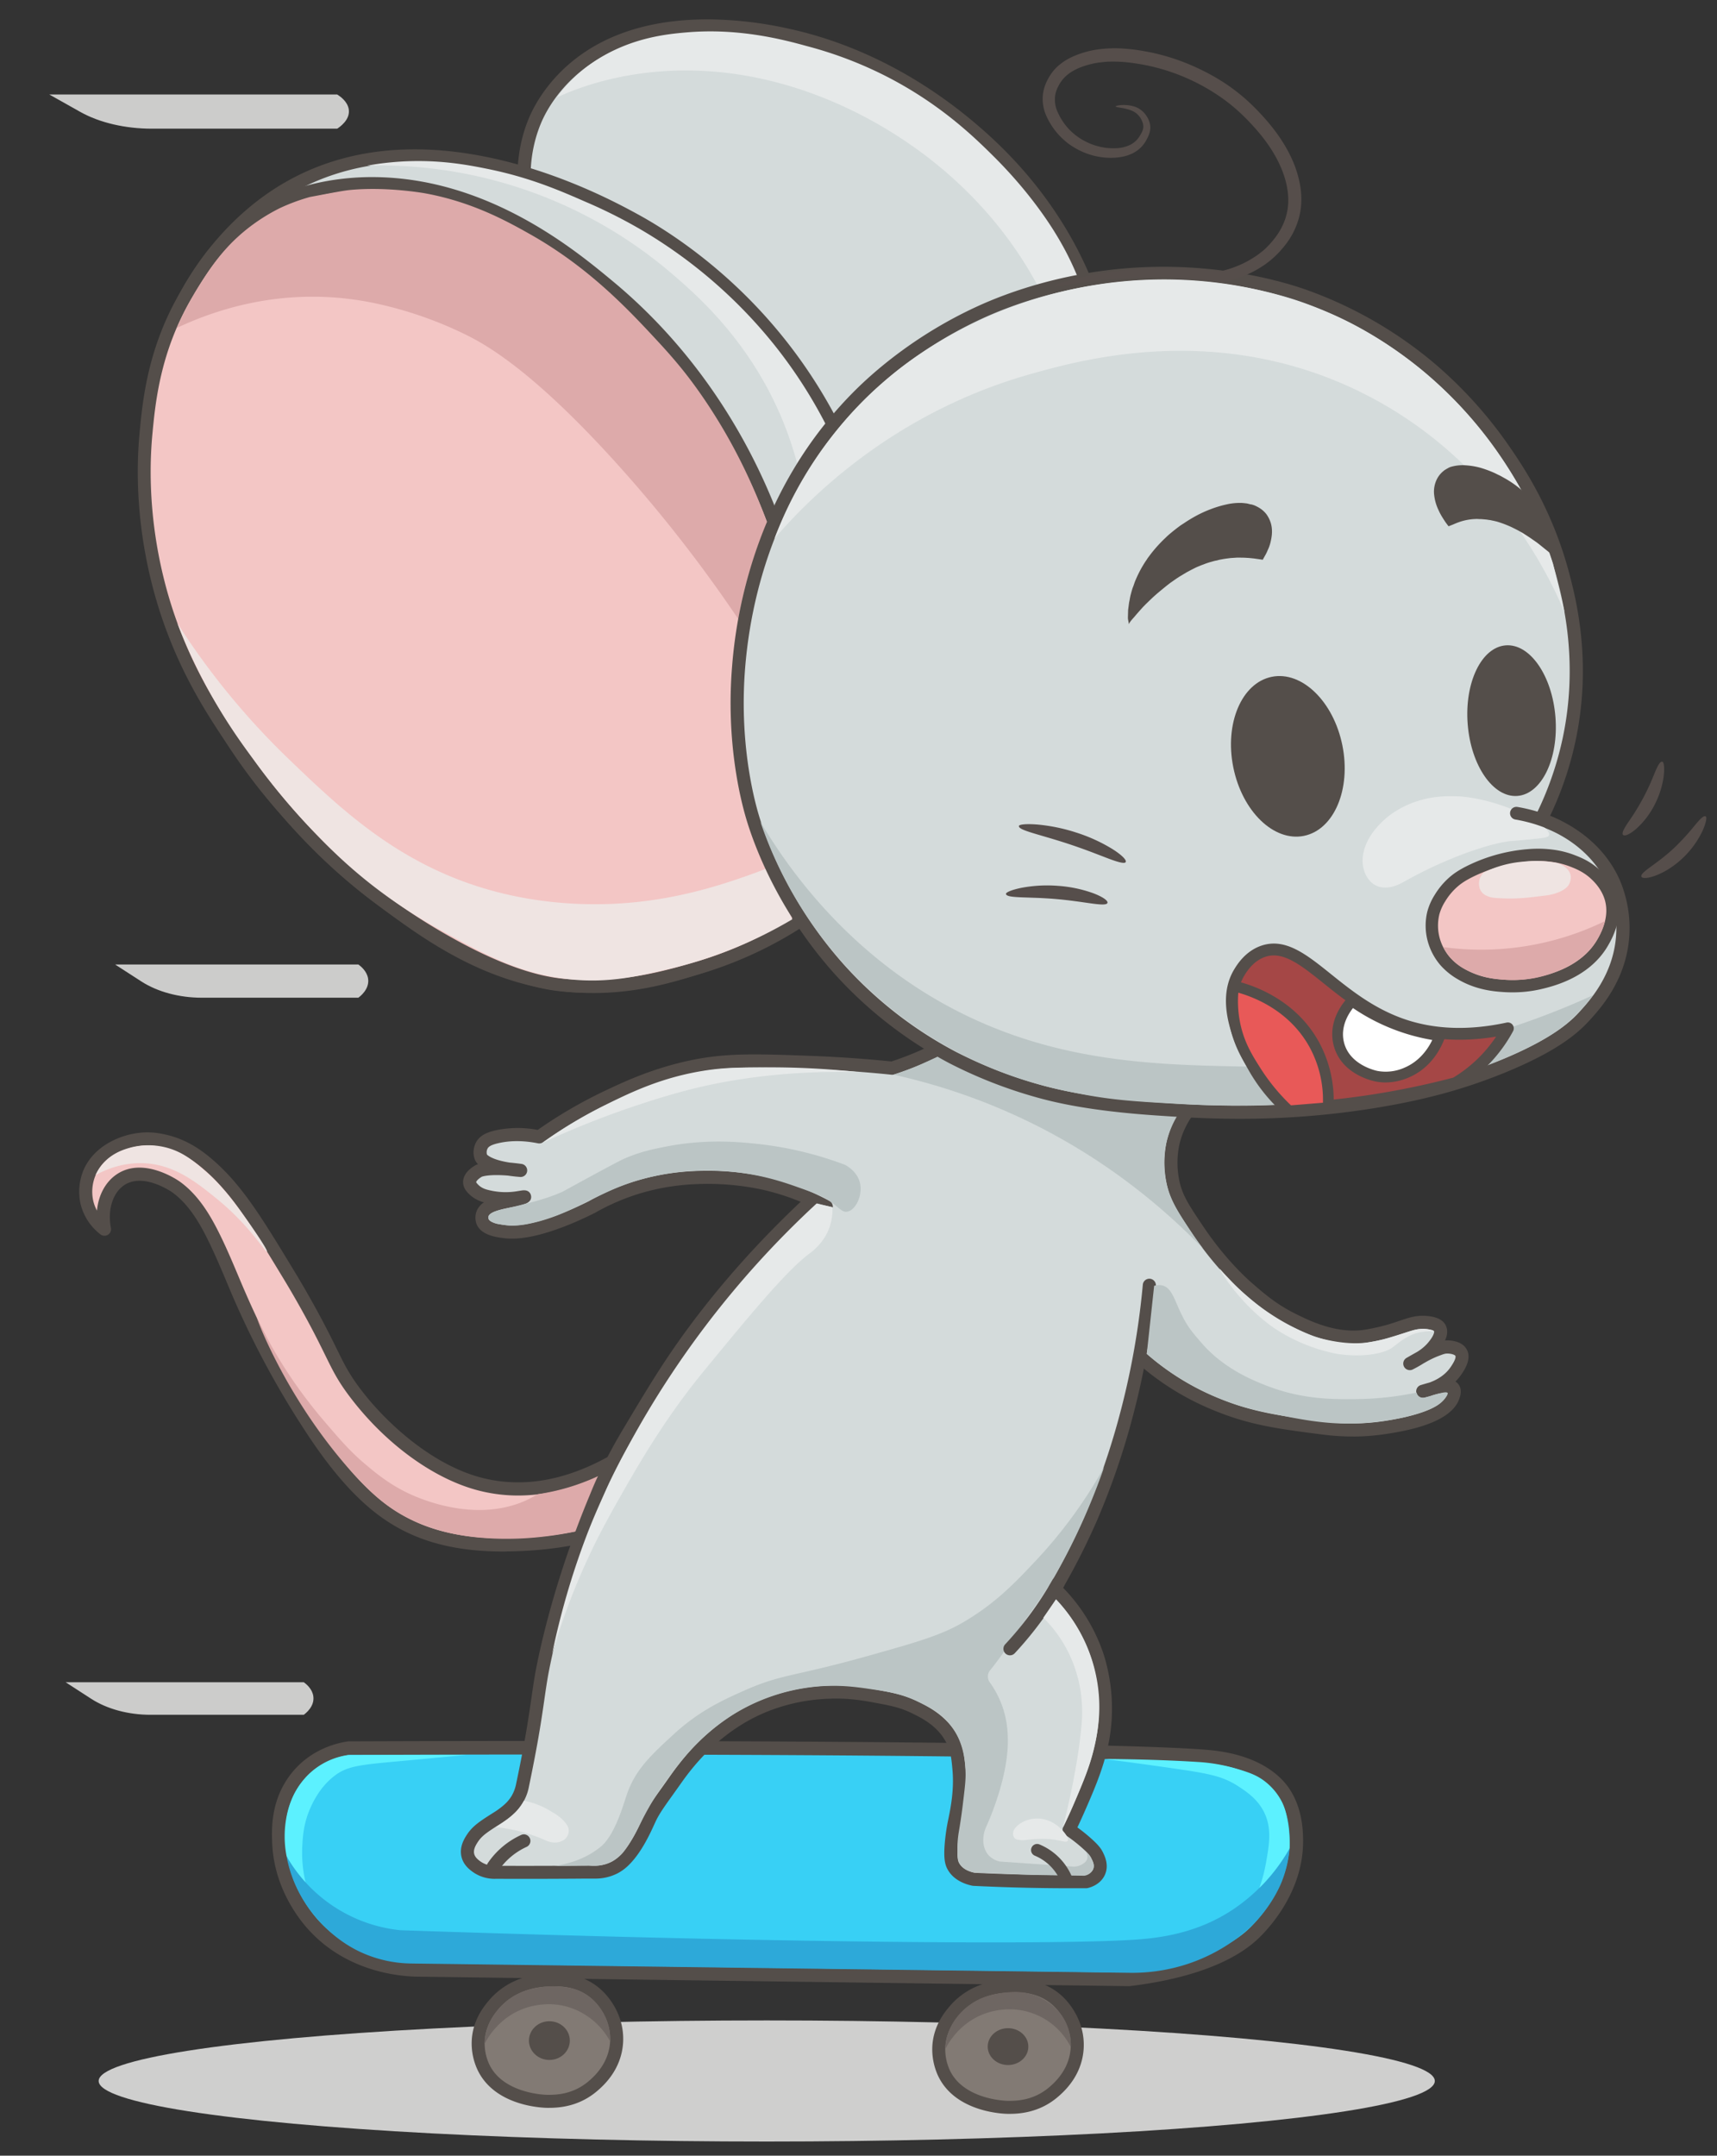 <svg id="Слой_2" data-name="Слой 2" xmlns="http://www.w3.org/2000/svg" viewBox="0 0 1600 2008"><rect x="0" y="0" width="1600" height="2008" fill="#333333" stroke="none"/><defs><style>.cls-1{fill:#cfcfce;}.cls-2{fill:#38d0f5;}.cls-3{fill:#544e4a;}.cls-4{fill:#827a74;}.cls-5{fill:#6e6662;}.cls-6{fill:#2da9d9;}.cls-7{fill:#5cf1ff;}.cls-8{fill:#f3c6c5;}.cls-9{fill:#daa;}.cls-10{fill:#efe4e2;}.cls-11{fill:#d4dbdb;}.cls-12{fill:#bbc5c5;}.cls-13{fill:#e6e9e9;}.cls-14{fill:#564e4b;}.cls-15{fill:#a54746;}.cls-16{fill:#fff;}.cls-17{fill:#e85958;}.cls-18{fill:#cccccb;}</style></defs><title>final_mouse2</title><ellipse class="cls-1" cx="714.49" cy="1938.44" rx="622.55" ry="56.4"/><path class="cls-2" d="M325,1628.39c431.25-1.66,746.39,2.15,804,8.34,47,5.06,63.17,26.84,67.25,33,11,16.57,11.57,35.24,11.72,43.68.7,39.57-22.61,69.33-33.58,81.42,0,0-2.2,2.43-4.42,4.66-28.43,28.48-79.56,39.73-118,44.32L391,1835c-8.95,0-61.82-.53-99.33-42.32-6.22-6.92-30-34.87-31.67-76-.46-11.48-1.39-34.44,13-55.95C290.83,1634,319.05,1629.25,325,1628.39Z"/><path class="cls-3" d="M1052,1850.11h-.08l-661-8.82c-15.08,0-66.79-2.94-104-44.42-9.46-10.54-31.65-39.43-33.28-80-.48-11.85-1.47-36.51,14.06-59.72,18-26.85,45.39-33.44,56.35-35a5.34,5.34,0,0,1,.89-.07c413.16-1.58,744.07,1.86,804.72,8.38,45,4.85,64.34,24.48,71.84,35.76,12.28,18.45,12.65,39.24,12.79,47.07.71,40.1-21.77,71-35.23,85.78-.08.09-2.31,2.57-4.62,4.88-29.59,29.64-82.52,41.45-121.71,46.13A6.3,6.3,0,0,1,1052,1850.11Zm-661-21.47h.08l660.61,8.81c37.15-4.48,86.9-15.49,113.83-42.46,2.09-2.09,4.17-4.4,4.2-4.43,12.21-13.45,32.59-41.33,32-77.06-.13-7.46-.44-24.93-10.66-40.29-6.28-9.43-22.76-25.89-62.66-30.18-60.22-6.48-390.33-9.89-802.87-8.32-9.55,1.46-32.31,7.19-47.22,29.47C265,1684,265.87,1705,266.32,1716.36c1.47,36.46,21.51,62.54,30.05,72.06,33.76,37.6,80.9,40.28,94.6,40.22Z"/><path class="cls-4" d="M1003.86,1906.51c-.78,25-18.91,39.71-23.36,43.31-16.06,13-33.34,13.2-41.14,13.18-1.93,0-45.21-.78-59.86-32.28a52.68,52.68,0,0,1-4.64-24.21c.91-17.3,10.51-28.73,14.39-33.35,18.17-21.64,44.21-22.86,50.11-23.13,9.66-.45,31.86-1.49,48.64,16.14C991.45,1869.79,1004.55,1884.58,1003.86,1906.51Z"/><path class="cls-3" d="M940.32,1969.06h-1c-2,0-49-.55-65.34-35.78a59.25,59.25,0,0,1-5.19-27.08c1-19.33,11.76-32.12,15.8-36.94,13-15.48,31.84-24.23,54.47-25.29,10.36-.48,34.62-1.61,53.31,18,5.51,5.79,18.25,21.73,17.53,44.71h0c-.4,12.7-5.16,31.3-25.61,47.83C967,1968.54,948.32,1969.06,940.32,1969.06Zm5.76-113.17c-2.45,0-4.63.11-6.43.19-19.17.89-35,8.15-45.76,21-3.64,4.34-12.18,14.5-13,29.77a46.81,46.81,0,0,0,4.08,21.34c13.18,28.32,54,28.77,54.39,28.77,6.75,0,22.6.07,37.31-11.83,16.88-13.65,20.8-28.63,21.11-38.79.58-18.41-9.73-31.29-14.19-36C971.58,1857.71,956.43,1855.89,946.08,1855.89Zm57.78,50.62h0Z"/><ellipse class="cls-3" cx="939.34" cy="1906.42" rx="18.93" ry="17.16"/><path class="cls-4" d="M574.65,1900.91c-.78,25-18.9,39.71-23.36,43.31-16,13-33.33,13.2-41.14,13.18-1.93,0-45.21-.78-59.86-32.28a52.82,52.82,0,0,1-4.64-24.21c.91-17.3,10.52-28.73,14.39-33.35,18.18-21.64,44.21-22.86,50.11-23.13,9.66-.45,31.86-1.49,48.64,16.14C562.24,1864.19,575.34,1879,574.65,1900.91Z"/><path class="cls-3" d="M511.09,1963.46h-.95c-2,0-49-.55-65.34-35.78a58.34,58.34,0,0,1-5.2-27.08c1-19.33,11.76-32.12,15.8-36.94,13-15.48,31.84-24.23,54.47-25.28,10.36-.49,34.63-1.62,53.31,18,5.51,5.79,18.25,21.73,17.53,44.71-.4,12.7-5.16,31.3-25.61,47.83C537.78,1963,519.08,1963.46,511.09,1963.46Zm5.78-113.17c-2.45,0-4.62.11-6.43.19-19.16.9-35,8.15-45.76,21-3.64,4.34-12.17,14.5-13,29.77a46.63,46.63,0,0,0,4.08,21.34c13.17,28.32,54,28.77,54.38,28.77,6.77,0,22.6.07,37.31-11.83,16.88-13.65,20.8-28.63,21.12-38.78h0c.57-18.41-9.74-31.29-14.2-36C542.38,1852.11,527.23,1850.29,516.87,1850.29Z"/><ellipse class="cls-3" cx="511.95" cy="1900.82" rx="19.05" ry="18.03"/><path class="cls-5" d="M881,1908.56c2.37-4.69,12.59-23.61,35.67-32.48,4.36-1.67,22.44-8.09,43.41-1.41a63.95,63.95,0,0,1,37.75,32.16,48.33,48.33,0,0,0-4-21.5c-6.62-15-19-21.75-23-23.83-15.41-8.1-30.14-6-38-4.83-6.92,1-19.47,3-31.5,12.66-3.55,2.86-14.1,11.6-18.45,26.86A49.72,49.72,0,0,0,881,1908.56Z"/><path class="cls-5" d="M451.63,1903.81c2.37-4.69,12.59-23.61,35.66-32.48,4.36-1.67,22.44-8.09,43.42-1.41a66,66,0,0,1,23,13.08,67.11,67.11,0,0,1,14.88,18.59,50.55,50.55,0,0,0-3.71-21c-1.43-3.46-7.75-17.66-23-25.12-6.92-3.38-13.1-4.13-18.25-4.75a72.89,72.89,0,0,0-21,.58c-6.72,1.16-18.82,3.26-30.54,12.75-3.4,2.75-14.21,11.75-18.63,27.44A50.67,50.67,0,0,0,451.63,1903.81Z"/><path class="cls-6" d="M1201.75,1721.67A167.75,167.75,0,0,1,1150,1778c-32.58,22.08-66.65,27-91,28.71-69.94,5-331.52,3.31-686-8.71a138.4,138.4,0,0,1-106-69,120.88,120.88,0,0,0,9.08,28.58A126.47,126.47,0,0,0,298,1790c4.88,5.27,18,19.25,38.67,28.67a115.6,115.6,0,0,0,46,10.33l669.5,8.67a165.05,165.05,0,0,0,54.83-8.34c39-13,60.69-36.43,65.33-41.66,14.89-16.8,21.1-32.33,22.34-35.5A110.68,110.68,0,0,0,1201.75,1721.67Z"/><path class="cls-7" d="M1029,1638.5c15.29.09,51.52.49,88,2.83a155.51,155.51,0,0,1,34.33,6c12,3.52,20.31,6.07,29,13.34a56.66,56.66,0,0,1,14.34,18c3.45,7.07,4.41,13,5.66,21a119.51,119.51,0,0,1,1.42,22,168.91,168.91,0,0,1-28.24,37,145.51,145.51,0,0,0,6.32-24c2.65-15.21,5.05-29-.16-42.67-5.68-14.92-17.76-22.83-25.67-28-14.64-9.58-27.55-12-62.5-17C1066.6,1643.4,1045.34,1640.58,1029,1638.5Z"/><path class="cls-7" d="M433.92,1634.75q-39-.07-78,0l-31.55.08a66.13,66.13,0,0,0-37.16,18.34,71.27,71.27,0,0,0-13.41,18.61,81.78,81.78,0,0,0-6.76,20.39,96.29,96.29,0,0,0,0,36.83,138.08,138.08,0,0,0,8.39,12.91,140.31,140.31,0,0,0,9.29,11.41,120.25,120.25,0,0,1-3-34.32c.48-8.61,1.25-20.35,7.09-33.88,2.23-5.18,8.8-20,22.49-30.62,12.58-9.77,24.2-10.59,65.67-14.38C387.81,1639.12,407.7,1637.28,433.92,1634.75Z"/><path class="cls-8" d="M548.08,1430.17c-11.86,2.95-38.37,8.56-75.29,8.95-48.62.52-90.8-9-128-42.08-22.33-19.88-40.22-44.23-56.55-69.27a818.63,818.63,0,0,1-64.9-120.51c-8.55-19.67-16.34-39.7-26.11-58.79-8.32-16.26-18.45-32.21-33.32-42.82-5.56-4-32-19.91-51.7-6.72-13,8.69-18.66,27.18-14.93,46.12A45.17,45.17,0,0,1,81,1120.25a46,46,0,0,1,2.25-27.5c9-21.62,33.58-30.82,51.08-31.75a63.9,63.9,0,0,1,16.92,1.5c18.78,3.76,32.31,13.49,41.42,21.17,27.61,23.26,46.54,54.48,76.85,104.48,4.43,7.32,13.18,22,23.32,40.87,2.31,4.29,4.3,8.11,6.21,11.79,15.27,29.51,17.32,38.26,34.94,60.68,27.35,34.78,69.68,69.74,113.47,81,56.32,14.46,104.7-10.69,121-19.62"/><path class="cls-3" d="M469.26,1445.25c-54.89,0-94.63-13.53-128.48-43.65-24.58-21.87-43.7-49.16-57.61-70.5a826.48,826.48,0,0,1-65.38-121.41c-2.39-5.49-4.75-11.1-7-16.51-5.88-13.94-12-28.34-18.91-41.93-6.84-13.35-16.59-30-31.43-40.63-.26-.19-26.64-18.73-44.75-6.61-10.67,7.14-15.62,23.16-12.33,39.86a6.11,6.11,0,0,1-9.71,6,51.13,51.13,0,0,1-18.56-28.21,52.46,52.46,0,0,1,2.55-31.29c9.55-23,35.21-34.38,56.4-35.5a71,71,0,0,1,18.44,1.61c20.54,4.11,35,14.8,44.15,22.49,28.39,23.9,47.11,54.8,78.14,106,7.87,13,16,27.21,23.48,41.15,2.56,4.77,4.69,8.85,6.25,11.87,3.92,7.56,6.95,13.73,9.62,19.17,7.71,15.69,12,24.33,24.71,40.54,24.08,30.63,65.66,67.42,110.18,78.85,37,9.49,76.16,3.08,116.52-19a6.11,6.11,0,1,1,5.88,10.71c-43.17,23.67-85.37,30.46-125.44,20.17-40.32-10.35-84-41.42-116.75-83.12-13.54-17.22-18.25-26.82-26.06-42.71-2.65-5.39-5.65-11.5-9.51-19-1.54-3-3.64-7-6.16-11.69-7.4-13.77-15.41-27.8-23.17-40.6-30.38-50.12-48.71-80.36-75.56-103-8.09-6.82-20.9-16.29-38.68-19.85a57.41,57.41,0,0,0-15.39-1.39c-13,.69-37.18,7.36-45.77,28a39.61,39.61,0,0,0-2,23.7,36.65,36.65,0,0,0,3.42,8.9c1.38-14.38,7.92-26.76,18.5-33.84,25-16.77,57.29,5.84,58.65,6.81,17,12.13,27.74,30.43,35.21,45,7.16,14,13.32,28.6,19.29,42.74,2.27,5.38,4.62,11,7,16.39a812.61,812.61,0,0,0,64.41,119.61c13.49,20.7,32,47.13,55.5,68,32.14,28.6,70.32,41.09,123.82,40.54,33.24-.35,58.53-5,73.88-8.78a6.11,6.11,0,0,1,2.94,11.86c-16,4-42.27,8.77-76.69,9.13C471.65,1445.25,470.45,1445.25,469.26,1445.25Z"/><path class="cls-9" d="M501,1391.87a94.58,94.58,0,0,1-9.48,5.13c-49.72,23.41-105.06-3-113.1-7-17.06-8.45-29-18.51-37.65-25.76-14.08-11.84-23.1-22.33-35.5-36.75a464.83,464.83,0,0,1-33.25-43c-22.42-32.94-32.19-57-32.5-56.83-.53.26,26,72.3,85.17,140C346.85,1393,362.75,1405.24,380,1414c33.13,16.83,66.24,18.48,80.17,19.17a296.51,296.51,0,0,0,46-1.75,315.83,315.83,0,0,0,31.33-5.09l29.23-55.94A205.17,205.17,0,0,1,501,1391.87Z"/><path class="cls-10" d="M89.08,1094.58c8.92-4.86,24.38-11.58,43.67-11.08,28.66.75,49.34,17,68.75,32.75,30.95,25,45.91,50.67,47.25,49.67,1.54-1.15-20.63-32.93-30.58-45.92-4.88-6.37-8.92-11-11.09-13.42-4.77-5.4-7.91-8.51-9.9-10.41-1.68-1.6-3.51-3.28-5.51-5-10.9-9.4-21.27-18.34-37.17-22.34a66,66,0,0,0-32.33,0c-5.52,1.49-18.52,5-27.75,16.84A42.73,42.73,0,0,0,89.08,1094.58Z"/><path class="cls-11" d="M770,1124a229.77,229.77,0,0,0-59-22,248.42,248.42,0,0,0-65-5c-.94,0-2.34.12-4.16.24A214.34,214.34,0,0,0,594,1106a209.63,209.63,0,0,0-42.36,18.3c-12.48,6.27-53.79,26.18-80.64,23-5.9-.69-18.56-2.16-21.33-9.66A11,11,0,0,1,450,1130c3.27-7.25,15.24-9.49,28-11.87a53.91,53.91,0,0,0,6.88-1.75c1.14-.35,4.05-1.25,4-1.5s-4.4.53-7.63,1a71.94,71.94,0,0,1-23.25-.55c-5.45-1.08-11.19-2.29-16.12-6.95-1.77-1.68-4.11-4-4.21-7.05-.19-5.59,7.11-9.81,8.46-10.58,0,0,8.27-4.78,39.12-.5-32.31-2.5-36.75-11.75-36.75-11.75a13.32,13.32,0,0,1,.5-11.5c2.19-4.14,6.67-6.47,14.75-8.25,7.62-1.67,20.82-3.37,38.75.25a420.68,420.68,0,0,1,64-37.5c18.87-8.93,44.53-20.87,79-28,31.74-6.56,58.09-5.74,109.5-3.83,32,1.18,58.35,3.47,76.33,5.33,6.64-2.14,13.67-4.67,21-7.67,8.61-3.52,16.49-7.22,23.61-10.91q43,9.08,87.7,19.87,74.72,18.11,143.27,38.45a81.62,81.62,0,0,0-13.91,30.31,88.12,88.12,0,0,0,0,36c3.09,15.29,10.19,25.5,24,46,21,31.16,41.87,49.5,46.5,53.5,11,9.47,22.8,19.77,41.5,29,13.73,6.78,40.31,19.89,69.18,14.94,10.82-1.86,19.66-4.39,19.66-4.39,16.48-4.72,23.61-9.28,35.66-8.13,9.19.87,11.44,3.67,12.25,5.25,3.35,6.51-5.46,16.46-7.42,18.66a48.93,48.93,0,0,1-10.78,8.73,107.08,107.08,0,0,1-9.88,5.61c2.86-1.67,6.86-4,11.69-6.61a91.89,91.89,0,0,1,12.14-5.91c5.28-2,7.92-3.05,11.5-3,3.78.07,10.17,1.11,12.5,5.25,3.12,5.54-2.47,13.67-4.75,17-8.68,12.63-22.9,17.22-30.75,19,0,0,11.36-3.47,15-4,5.44-.8,11.07-1.62,13.25,1.25s0,7.55-.58,9c-8,18.82-47.53,25.09-61.67,27.33a203.42,203.42,0,0,1-30,2.5,211,211,0,0,1-30.5-2c-39.06-5.07-65-8.42-97-21.5a242,242,0,0,1-72.6-45.22"/><path class="cls-3" d="M1260.06,1338.12a218.57,218.57,0,0,1-29.35-2.06l-.16,0c-39.52-5.13-65.63-8.52-98.36-21.88a248.33,248.33,0,0,1-74.39-46.34,6.11,6.11,0,0,1,8.19-9.07,236.15,236.15,0,0,0,70.82,44.09c31.26,12.77,56.74,16.07,95.31,21.08l.17,0a204.64,204.64,0,0,0,29.65,2,199.14,199.14,0,0,0,29.1-2.42c33.37-5.3,52.55-13.27,57-23.7a15.78,15.78,0,0,0,.87-2.5,49.55,49.55,0,0,0-7,.69c-1.13.17-3.48.76-6.1,1.48a72.44,72.44,0,0,1-8.43,2.44,6.11,6.11,0,0,1-3.14-11.81c1.06-.32,4.41-1.33,7.9-2.29,7-2.57,14.52-6.92,19.6-14.32,5.31-7.72,4.76-10,4.47-10.55-.48-.84-3.28-2.06-7.3-2.13-2.28-.07-4,.58-9.18,2.57l-.16.06a87.45,87.45,0,0,0-11.24,5.51l-1.61.89a111.32,111.32,0,0,1-10.3,5.82,6.11,6.11,0,0,1-5.79-10.75c3.22-1.87,6.52-3.74,9.82-5.57a42.67,42.67,0,0,0,9.34-7.53c6.64-7.48,6.86-11.23,6.56-11.82h0s-1.41-1.39-7.4-2c-7.25-.69-12.35,1-20.8,3.9-3.6,1.23-7.68,2.61-12.6,4-.37.11-9.28,2.65-20.3,4.54-30.84,5.29-59.26-8.74-72.92-15.48-19.19-9.47-31.53-20.13-42.42-29.53l-.37-.33c-7.72-6.66-27.8-25.33-47.58-54.71l-1.23-1.83c-13.18-19.57-20.45-30.35-23.69-46.37a94.69,94.69,0,0,1,0-38.51,87.24,87.24,0,0,1,10.19-25.44c-44.57-13-90-25.11-135-36-28.24-6.84-57-13.36-85.4-19.38-7.22,3.67-14.67,7.07-22.15,10.14-7,2.87-14.23,5.5-21.44,7.82a6.24,6.24,0,0,1-2.5.27c-25-2.58-50.53-4.37-75.94-5.31-53-2-77.65-2.57-108,3.71-34.46,7.13-60.44,19.41-77.63,27.54A416.08,416.08,0,0,0,506,1064a6.11,6.11,0,0,1-4.75,1c-13-2.62-25.15-2.71-36.23-.27-8,1.75-9.88,3.66-10.66,5.14a7.5,7.5,0,0,0-.55,5.64c.81.85,5.47,5,21.15,7.44,3.36.29,7.05.7,11.09,1.26a6.11,6.11,0,0,1-1.31,12.14c-4.12-.32-7.85-.75-11.2-1.26-17.49-1.46-23.85.78-24.59,1.07-4,2.37-5.23,4.48-5.22,5s1.74,2.27,2.3,2.81c3.5,3.3,7.46,4.28,13.12,5.4a65.13,65.13,0,0,0,21.2.49c1-.14,2-.32,3.05-.48,1.25-.2,2.42-.39,3.29-.51,6.16-.79,7.71,3,8.1,4.66.47,2.06.39,5.82-5.49,7.86-.93.32-2,.66-2.66.85a58,58,0,0,1-7.56,1.92c-9.62,1.8-21.59,4-23.55,8.38a5,5,0,0,0-.17,3c1,2.64,6.45,4.56,16.29,5.71,23.77,2.78,61.7-14.64,77.06-22.35a215.76,215.76,0,0,1,43.46-18.75,222.32,222.32,0,0,1,49.21-9c1.79-.12,3.18-.2,4.14-.24h.13a257.4,257.4,0,0,1,66.64,5.14,236.11,236.11,0,0,1,60.57,22.58,6.11,6.11,0,0,1-5.8,10.76A223.87,223.87,0,0,0,709.67,1108a244.41,244.41,0,0,0-63.36-4.86h-.13c-.91,0-2.23.11-3.93.23a209.51,209.51,0,0,0-46.46,8.5,203.9,203.9,0,0,0-41.13,17.77l-.28.15c-20.19,10.14-57.95,26.71-84.09,23.64-7.25-.85-22.28-2.61-26.35-13.61a17.07,17.07,0,0,1,.49-12.31A17.6,17.6,0,0,1,451,1120a30.69,30.69,0,0,1-13.34-7.21c-2.08-2-5.93-5.6-6.12-11.28-.19-6,3.89-11.67,11.51-16.07a13.61,13.61,0,0,1,2.42-1,12,12,0,0,1-2.5-3.29c-2.94-6.13-1.61-12.81.61-17,3.82-7.2,11.67-9.78,18.84-11.36a98.66,98.66,0,0,1,38.65-.27,428.54,428.54,0,0,1,62.8-36.53c17.72-8.38,44.49-21,80.37-28.46,33.11-6.85,60.76-5.82,111-4,25.24.94,50.61,2.7,75.44,5.23,6.51-2.13,13-4.52,19.35-7.11,7.83-3.2,15.6-6.8,23.11-10.68a6.12,6.12,0,0,1,4.07-.56c29.25,6.17,58.82,12.87,87.88,19.91,47.94,11.62,96.25,24.58,143.56,38.53a6.11,6.11,0,0,1,3.19,9.48,75,75,0,0,0-12.87,28.05,81.73,81.73,0,0,0,0,33.38c2.76,13.63,9.14,23.1,21.84,42l1.24,1.83c19,28.15,38.08,45.94,45.42,52.29l.38.32c10.84,9.36,22,19,39.83,27.82,13.47,6.65,38.53,19,65.45,14.4,10.33-1.78,18.92-4.22,19-4.25,4.63-1.32,8.57-2.66,12-3.84,9-3,16-5.44,25.88-4.49,9,.85,14.59,3.65,17.1,8.54,2.12,4.12,1.93,8.89-.54,14.26a22.18,22.18,0,0,1,2.48-.08c4,.07,13.58,1,17.7,8.36,5,8.86-2.29,19.46-5,23.45a44.88,44.88,0,0,1-5.49,6.56,10.13,10.13,0,0,1,2.81,2.53c2.82,3.7,2.88,8.78.18,15.11-9.37,21.93-50.75,28.49-66.33,31a209.91,209.91,0,0,1-30.9,2.58ZM449.18,1096l-.14.08Zm4.73-20.4a2.14,2.14,0,0,0,.1.22A1,1,0,0,0,453.91,1075.64Z"/><path class="cls-11" d="M1071,1197a729.69,729.69,0,0,1-23,127,677.87,677.87,0,0,1-31,89,628.49,628.49,0,0,1-34,67,155,155,0,0,1,40,64,162,162,0,0,1,6,66.5c-3.28,27.5-13.55,51-24.5,76-3.3,7.55-6.24,13.68-8.25,17.75a153.19,153.19,0,0,1,16.42,12.75c6.59,5.89,8.33,8.5,9.5,10.83,1.61,3.23,4.75,9.49,2,15.84-3,6.93-10.81,8.83-11.92,9.08q-33.46.26-68.75-.75-18.36-.54-36.2-1.42c-3.75-.77-14.16-3.41-19-12.25-1.42-2.62-2.9-6.54-2-19a184.17,184.17,0,0,1,3.67-25.08c1.82-9.1,5.36-26.73,3.67-45.92-.92-10.4-1.63-18.42-6.34-27.66-9-17.65-25.34-25.63-35-30.34-11.55-5.63-20.81-7.38-34.66-10-10.35-1.95-26.25-5-46.67-4a175.43,175.43,0,0,0-60.67,13.34c-46.77,19.79-72.69,56.56-81.33,68.83-12.47,17.69-19.15,26.21-23.5,35.5-3.78,8.07-11.7,27-23.83,39a37,37,0,0,1-9,6.67,39.63,39.63,0,0,1-19,4.2c-13,0-46.44.39-91.45.2-3.42.1-11.43-.15-18.55-5.57-2-1.54-6.33-4.74-7.67-10.17-1.72-6.93,2.4-13.16,4.5-16.33,4.58-6.92,11-11,23.75-19,0,0,8.45-5.25,13.58-11.2a39.12,39.12,0,0,0,9.17-19.13c1.42-6.73,3.57-17.19,6-30,7.48-39.43,8.72-57.59,12.67-77.67,3.56-18.11,16-77.93,47-153.68,3.91-9.59,6.27-15.75,10.37-24.32,8.48-17.72,16-31.11,22.23-41.58,22.25-37.25,36.65-61.36,57.77-90.42,37.91-52.17,78.74-94.54,112-125.5"/><path class="cls-3" d="M998.19,1758.91c-18.28,0-36.68-.27-54.87-.8-12.06-.36-24.28-.84-36.32-1.43a5.65,5.65,0,0,1-.92-.12c-6.21-1.27-17.47-4.94-23.11-15.31-2.3-4.22-3.65-9.65-2.73-22.36a181.55,181.55,0,0,1,3.53-24.64l.24-1.2c1.81-9,5.19-25.87,3.57-44.18-.88-10-1.52-17.24-5.69-25.43-8.06-15.83-23.19-23.21-32.23-27.61-10.82-5.28-19.7-7-33.13-9.49l-.55-.11c-10.09-1.9-25.33-4.79-44.67-3.8a169.43,169.43,0,0,0-58.6,12.86c-45.16,19.11-70.42,55-78.71,66.73-2.62,3.71-5,7-7.12,10-7.89,11-12.64,17.71-15.85,24.55-.37.8-.79,1.71-1.24,2.7-4.24,9.25-12.12,26.47-23.83,38a43,43,0,0,1-10.46,7.74,45.44,45.44,0,0,1-21.75,4.9c-3.57,0-8.55,0-14.85.07-17.43.11-43.76.27-76.6.12a34.93,34.93,0,0,1-22.33-6.81l-.1-.07c-2.38-1.81-8-6-9.8-13.49-2.36-9.54,3-17.69,5.34-21.17,5.3-8,12.51-12.56,25.58-20.8.11-.06,7.77-4.87,12.21-10a38.08,38.08,0,0,0,3.4-4.58,36.51,36.51,0,0,0,4.42-11.82c2.07-9.84,4.08-19.89,6-29.88,4.2-22.18,6.46-37.85,8.28-50.44,1.42-9.87,2.65-18.4,4.39-27.27,5.52-28.06,19-85.48,47.3-154.81.7-1.71,1.34-3.3,2-4.83,2.86-7,5.11-12.61,8.56-19.82,7.14-14.93,14.5-28.69,22.49-42.07,22.16-37.09,36.79-61.59,58.08-90.88C670,1197.52,707.89,1155,750.84,1115a6.11,6.11,0,1,1,8.32,8.94c-42.37,39.44-79.79,81.37-111.22,124.62-21,28.85-35.48,53.16-57.47,90-7.8,13-15,26.49-22,41.08-3.29,6.87-5.48,12.28-8.25,19.13l-2,4.86c-27.9,68.37-41.19,124.92-46.62,152.55-1.68,8.56-2.89,17-4.29,26.65-1.83,12.71-4.11,28.53-8.37,51-1.91,10.08-3.93,20.21-6,30.13a44.92,44.92,0,0,1-10.52,21.85c-5.68,6.59-14.61,12.17-15,12.41-12.36,7.79-18,11.36-21.88,17.18-1.77,2.68-4.73,7.16-3.66,11.49.81,3.26,3.64,5.42,5.34,6.71l.1.07A22.83,22.83,0,0,0,462,1738h.22c32.84.14,59.17,0,76.59-.13,6.32,0,11.32-.07,14.83-.07a33.51,33.51,0,0,0,16.17-3.51,31.06,31.06,0,0,0,7.54-5.59c10.12-10,17.4-25.91,21.31-34.45.47-1,.9-2,1.29-2.8,3.67-7.85,8.67-14.86,17-26.47,2.13-3,4.48-6.27,7.08-10,8.8-12.48,35.57-50.47,83.94-70.94a181.19,181.19,0,0,1,62.74-13.81c20.79-1.07,36.9,2,47.56,4l.55.1c13.88,2.62,23.92,4.52,36.21,10.51,9.74,4.75,27.86,13.58,37.77,33.06,5.24,10.29,6,19.37,7,29.89,1.77,20.07-2,38.71-3.76,47.66l-.25,1.24a172,172,0,0,0-3.31,23.08c-.85,11.75.58,14.38,1.27,15.64,3.16,5.81,10.19,8.17,14.39,9.09,11.8.58,23.77,1,35.59,1.39,22.48.67,45.28.92,67.78.76,1.54-.45,5.59-1.92,7.1-5.41s-.1-7.16-1.85-10.67c-.6-1.2-1.61-3.2-8.11-9a147.17,147.17,0,0,0-15.76-12.23,6.11,6.11,0,0,1-2.07-7.77c2.82-5.73,5.56-11.62,8.13-17.5,10.73-24.52,20.86-47.67,24-74.27a156.22,156.22,0,0,0-5.75-63.92,148.93,148.93,0,0,0-38.43-61.47,6.09,6.09,0,0,1-1-7.47,627.6,627.6,0,0,0,33.67-66.35,678.67,678.67,0,0,0,30.71-88.19,725.81,725.81,0,0,0,22.81-125.94,6.11,6.11,0,0,1,12.16,1.12,737.75,737.75,0,0,1-23.19,128.06,687,687,0,0,1-31.29,89.81,635.51,635.51,0,0,1-32,63.56,161,161,0,0,1,38.17,63.15,169,169,0,0,1,6.25,69.08c-3.39,28.4-13.87,52.36-25,77.73-2,4.44-4,8.89-6.08,13.28a157,157,0,0,1,12.72,10.22c6.86,6.13,9.25,9.38,10.89,12.65,1.8,3.6,6,12,2.14,21-4,9.2-13.38,12-16.17,12.61a6.32,6.32,0,0,1-1.3.15Q1005.27,1758.91,998.19,1758.91Z"/><path class="cls-12" d="M787.33,1085a330.31,330.31,0,0,0-81.85-19.49c-17-1.79-47.25-4.77-84.42,2.46-11.79,2.3-23.54,4.58-38.23,10.86-3.38,1.45-7.15,3.21-41.66,22-17.2,9.37-16.7,9.17-17.84,9.67-15.58,6.84-34.53,11.25-49.08,14.58-8.44,1.94-18.78,4.1-19.25,8.59a4.23,4.23,0,0,0,1,2.89,17,17,0,0,0,2.66,1.82,19.46,19.46,0,0,0,7,2.06,85.41,85.41,0,0,0,9.6,1.15c9.14.33,16.53-1.33,22.65-2.75,4.2-1,7.27-1.9,9.79-2.67a180.12,180.12,0,0,0,18.81-7c9.76-4.21,13.77-6.48,24.31-11.61,11.76-5.72,20.11-9.78,30.25-13.58a205.54,205.54,0,0,1,28.31-8.31c32.8-7.35,61.76-5.4,75.69-3.86,27.08,3,46.66,9.93,58.67,14.17,14.74,5.21,22.1,7.81,29.16,12.67,9.09,6.25,11.8,10.92,16.73,10,7.7-1.36,14.63-15.29,11.61-27.22C798.54,1091.12,789.35,1086.05,787.33,1085Z"/><path class="cls-12" d="M1121,1163c-3.18-4.13-7.88-10.45-13.08-18.5-10.77-16.65-17.46-27-20.92-42.25a86.59,86.59,0,0,1-1.5-30,84.57,84.57,0,0,1,11.5-32.75c-16.11-2.42-39-6-66.43-11-32.06-5.82-49.5-9-70-14.2a565.38,565.38,0,0,1-86.88-29.89s-10.79,4.94-15.36,7a253.76,253.76,0,0,1-25.66,9.67,567.33,567.33,0,0,1,106,34.58C1023.85,1073,1083.65,1124.47,1121,1163Z"/><path class="cls-12" d="M549.19,1727.5a83.17,83.17,0,0,1-18,7.47,97,97,0,0,1-14.61,3.19l31.91-.41a36.09,36.09,0,0,0,15.13-1.12,37.67,37.67,0,0,0,14.25-8.13c1.44-1.31,3.84-3.69,8.5-11a177.71,177.71,0,0,0,9.5-17.25c2.82-5.56,7.25-14.29,12.87-23.5,4.9-8,9-13.59,14.25-20.75,2.91-4,11.09-15.06,18.88-23.87a193,193,0,0,1,41.5-35.13A180.55,180.55,0,0,1,759,1571.25c22-2.28,38.79.17,53,2.25,15.42,2.25,28.37,4.26,43.75,11.75,10.78,5.25,22.58,11,31.75,24,11.2,15.87,11.92,33.23,12.25,41.25.29,7-.64,14.65-2.5,30-1.3,10.71-2.7,19.57-3.75,25.75a92.72,92.72,0,0,0-1.25,19.5c.28,6.57,1.11,8.7,2,10.25,3.56,6.17,11,7.8,13.75,8.25l54.75,2.25,47.5.75a10.56,10.56,0,0,0,5.08-2,9.81,9.81,0,0,0,3.67-5c1-3.59-.79-6.81-2.5-9.83a24.72,24.72,0,0,0-5.75-6.84c.34.36,3.37,3.71,2.42,7.67-.75,3.1-3.47,4.62-5.34,5.67a14.84,14.84,0,0,1-7.83,1.83L931.53,1734a19.81,19.81,0,0,1-10-5.54c-6.18-6.57-7-17.71-2-28,3.41-7.68,21.52-49.33,19.5-84.5a91.51,91.51,0,0,0-5-26.5A89.71,89.71,0,0,0,922.27,1567a9.11,9.11,0,0,1,.26-11c1.65-2,3.49-4.4,5.47-7,11.2-14.65,18-26.53,21.67-31.67,15.68-22.17,25.1-35,34.5-51.5a581.06,581.06,0,0,0,27-54c7.79-17.77,13.58-33.27,17.71-45.19A439.32,439.32,0,0,1,965,1454c-19,20.2-38.38,40.72-69.69,58.46-19.92,11.28-43,17.85-88.31,30.54-68.5,19.17-78.49,16.17-114,32-19.22,8.56-41.47,18.71-64.67,40-21.41,19.66-36,33.09-44,56-3.61,10.41-11.37,38.69-24.83,49.5A89.36,89.36,0,0,1,549.19,1727.5Z"/><path class="cls-12" d="M1340.79,1298.08c-2.54.61-5.87,1.67-7.41,2.17,0,0-1.35.43-3.92,1.1a16.71,16.71,0,0,1-3.11.65H1326a6,6,0,0,1-5.92-4.83,286.91,286.91,0,0,1-56.07,6.1c-21.93.21-50.36.48-83.76-12.52-11.63-4.53-39.55-15.51-60.25-39.42-7.47-8.63-11.21-12.94-15.36-20.11-9.74-16.79-11.25-30.93-21.14-33.72a14.41,14.41,0,0,0-8,.25l-6.87,63.38a241.55,241.55,0,0,0,79.75,46.12c5.71,2,16.09,5.31,36.29,9.42,26.54,5.4,49.91,10.16,78,9.33a264.48,264.48,0,0,0,41.89-4.94c3-.6,4.75-1,8.32-1.93,21.61-5.51,28-10.84,30.25-12.94,3.11-2.88,6.69-7.21,5.72-8.67C1348.08,1296.35,1344.52,1297.2,1340.79,1298.08Z"/><path class="cls-13" d="M800.33,998.67c-72.75-1.81-125.69,8.21-156.83,16.08-29.63,7.49-60,18.23-67.75,21-28.49,10.19-52.28,20.47-70.42,28.92A421.45,421.45,0,0,1,564,1029.33c24-11.9,53.56-26.26,94.33-32.33,16.63-2.48,28.62-2.57,52.59-2.75A777.55,777.55,0,0,1,800.33,998.67Z"/><path class="cls-13" d="M461.87,1702c4,.39,8.15,1,12.51,1.75a151,151,0,0,1,32.62,9.92c6.1,3,10.46,3,13.33,2.33a19.24,19.24,0,0,0,4.78-1.8,11.2,11.2,0,0,0,2.52-2.32,10,10,0,0,0,0-12.88c-4.74-6.87-12.88-10.88-14.4-11.83a73.41,73.41,0,0,0-25-9.79,49.65,49.65,0,0,1-7.5,10.37,67.67,67.67,0,0,1-10.6,8.75C466.82,1698.91,463.93,1700.75,461.87,1702Z"/><path class="cls-11" d="M986.2,1474.47A326.34,326.34,0,0,1,959,1515c-6,7.62-12,14.55-17.83,20.83"/><path class="cls-3" d="M941.17,1541.94a6.1,6.1,0,0,1-4.47-10.27c6.09-6.54,12-13.42,17.5-20.44a322.54,322.54,0,0,0,26.68-39.78,6.11,6.11,0,0,1,10.63,6,332.38,332.38,0,0,1-27.71,41.28c-5.73,7.3-11.84,14.44-18.16,21.23A6.11,6.11,0,0,1,941.17,1541.94Z"/><path class="cls-13" d="M972.23,1506.93a121.59,121.59,0,0,1,23.44,32.4,125,125,0,0,1,11.66,38.67,132.52,132.52,0,0,1,.27,31.29c-3.45,36.48-12.79,75.77-17.27,93.54,3.11-6.36,7.43-15.56,12.17-26.83,7.8-18.56,12.9-30.64,16.67-46.67,2.69-11.44,6.2-26.94,5-47.5a145.32,145.32,0,0,0-40.17-92Z"/><path class="cls-13" d="M994.94,1714.77c-1.51,2.33-7.42-1.26-19.47-1.78a112.08,112.08,0,0,0-19.6,1,20.93,20.93,0,0,1-5.37,0c-2.27-.28-3.6-.44-4.75-1.5a6.15,6.15,0,0,1-1.75-4.25c-.1-2.92,1.75-5.11,2.75-6.25,3.28-3.75,10.2-7.77,18.86-8,13-.39,21.49,7.92,23.88,10.39C990,1704.87,996.72,1712,994.94,1714.77Z"/><path class="cls-13" d="M1136.67,1182c-.55.45,18,32.09,50,54.67a160.44,160.44,0,0,0,58.66,24.33s24.38,4.64,44.92-2.17a31.53,31.53,0,0,0,6.89-3.3l3.28-2.53c2.65-2,4-3.06,5.33-4a59.69,59.69,0,0,1,5.33-3.42,54.85,54.85,0,0,1,6.25-2.91c7.59-2.88,17.38-2.7,19-2.66a3.17,3.17,0,0,0-.34-.28,5.61,5.61,0,0,0-2.2-.91c-1.13-.26-1.7-.4-2.39-.5a33.87,33.87,0,0,0-4.48-.49,32.64,32.64,0,0,0-4.25.19,36.89,36.89,0,0,0-6.29,1.27c-6.7,2-20.58,6.53-27.8,8.46h0a147,147,0,0,1-16.2,3c-22.76,2.64-48.49-6-48.49-6a216.16,216.16,0,0,1-79.81-54.83C1138.64,1184.25,1136.82,1181.87,1136.67,1182Z"/><path class="cls-13" d="M514.5,1540.5a639.9,639.9,0,0,1,36-94.5c2.4-5.07,10.43-21.83,25-47.5,18.85-33.22,43.07-75.9,80.5-121.5,39.58-48.21,76.06-92.65,97.67-108.83,2.89-2.17,13.29-9.66,18.66-23.17a49.94,49.94,0,0,0,3.34-20.5l-14.84-3.33A873.6,873.6,0,0,0,656,1237c-72,95.54-104.15,179.38-110.62,196.64A720.8,720.8,0,0,0,514.5,1540.5Z"/><path class="cls-3" d="M994.48,1758.17a5.68,5.68,0,0,1-5.32-3.7,45.37,45.37,0,0,0-10.75-16.58,44.91,44.91,0,0,0-14.12-9.32,5.67,5.67,0,1,1,4.36-10.47,56.17,56.17,0,0,1,31.15,32.43,5.67,5.67,0,0,1-5.32,7.64Z"/><path class="cls-11" d="M459.62,1738.83a69.38,69.38,0,0,1,28.5-24"/><path class="cls-3" d="M459.62,1744.94a6.1,6.1,0,0,1-5-9.55,75.29,75.29,0,0,1,31-26.12,6.11,6.11,0,0,1,5.07,11.12,63.19,63.19,0,0,0-26,21.89A6.11,6.11,0,0,1,459.62,1744.94Z"/><path class="cls-11" d="M1021.26,290.46c-7.28-24.55-31.44-94.31-104.52-160.54-19.1-17.31-85.21-75.86-182.44-97.09C714.2,28.44,622.47,8.41,554,50c-38.24,23.22-52.44,55.24-55.27,61.92-14.95,35.38-10.36,69.43-6.89,86.06a508.93,508.93,0,0,1,73.44,29,524.71,524.71,0,0,1,100.58,64.19c64.61,52.68,104.07,112.21,126.26,152.22Z"/><path class="cls-3" d="M790,452.23l-3.22-5.8C754,387.41,712,336.79,662,296a520.1,520.1,0,0,0-99.4-63.43A505.23,505.23,0,0,0,490,203.85l-3.45-1.06-.73-3.54c-4.62-22.16-7.11-55.71,7.25-89.68,5.08-12,20.87-42.38,57.72-64.77,30-18.2,67.48-27.19,111.57-26.73a357.55,357.55,0,0,1,73.25,8.79c46,10,115.47,35.29,185.24,98.53,68.81,62.36,96.12,129.1,106.28,163.33l1.28,4.32Zm-292.87-259a517.28,517.28,0,0,1,70.82,28.3,531.87,531.87,0,0,1,101.77,64.95c49.63,40.46,91.49,90.3,124.5,148.21L1014.09,287.9c-10.75-34.08-37.63-95.61-101.45-153.46C844.86,73,777.53,48.53,733,38.8c-70.57-15.41-133-9.57-175.87,16.45-33.8,20.53-48.19,48.15-52.81,59.08C491.91,143.67,493.29,172.87,497.08,193.26Z"/><path class="cls-13" d="M977.44,287.82c-10.22-23.37-41.39-87-114.88-142.83-21.11-16-69.74-49.72-136.69-67.68C617.45,48.22,538.8,81.58,519.25,90.63c8.48-11.89,24.82-30.57,53.73-44.17,27-12.72,52.44-15.07,67.28-16.32C689.12,26,730.62,37.06,752.1,43a368.73,368.73,0,0,1,75.13,28.8c49.77,25.71,81.09,56.38,98.83,74,37.08,36.87,56.1,69.2,60.1,75.94a269.86,269.86,0,0,1,26.7,60.88Z"/><path class="cls-11" d="M775.9,395.85A461.75,461.75,0,0,0,703.67,293c-48.31-51.94-96.55-79.66-112.66-88.43C559.94,187.64,399,100,268.48,175.13c-60.24,34.67-90,90.33-94.81,99.19-25.56,47.35-29.9,91.45-32.84,124.75-1.55,17.52-6,74.84,11.71,146.2,17.45,70.28,47.4,118.3,62.2,141.59a536.54,536.54,0,0,0,51.32,67.81c13.83,15.81,43,48.77,85.94,80.88,46.17,34.49,105.66,78.92,188.48,83.08,45.43,2.28,81.42-8.38,104.79-15.52a362.69,362.69,0,0,0,112.8-57.74"/><path class="cls-3" d="M553,925q-6.3,0-12.85-.32c-37.65-1.9-73.77-12-110.43-30.83-31.44-16.17-57.95-36-81.34-53.44-44.37-33.15-74.15-67.2-86.86-81.74a542,542,0,0,1-51.88-68.54c-13.44-21.16-44.91-70.7-62.95-143.37-8.4-33.82-17.28-87-11.87-148.17,2.74-30.93,6.87-77.67,33.54-127.07l.08-.16c10.72-19.86,41.63-69.5,97-101.38,56.47-32.5,124.76-39.38,203-20.44,61.2,14.83,109.54,41.16,125.42,49.81,23.34,12.71,69.21,41.26,114.18,89.61a467.12,467.12,0,0,1,73.17,104.2l-10.67,5.49a454.86,454.86,0,0,0-71.29-101.51C655.46,250,610.84,222.2,588.14,209.84c-70.6-38.46-205.61-93.43-316.67-29.51C218.75,210.68,189.27,258.05,179,277l-.08.16c-25.5,47.23-29.5,92.48-32.15,122.42-5.26,59.53,3.38,111.29,11.56,144.23C175.94,614.59,206.68,663,219.8,683.64a531.62,531.62,0,0,0,50.78,67.08c12.47,14.26,41.66,47.64,85,80,46.42,34.68,104.2,77.83,185.19,81.9,45.3,2.28,81.25-8.7,102.73-15.26a355.52,355.52,0,0,0,110.94-56.8l7.24,9.57A367.27,367.27,0,0,1,647,908.85C626.84,915,594.31,925,553,925Z"/><path class="cls-8" d="M721.26,486.45c-20-53.65-63.1-144.39-153.73-219.6C533.26,238.41,454.3,172.37,349.92,171c-47.14-.65-79.45,12.89-86.21,15.83-51.59,22.42-74.83,61.78-90,87.54-29.74,50.35-34.68,98.27-37.59,129-1.62,17.13-6.1,73.17,12.27,142.94,20,75.9,56,126.31,82.65,163.73a595.68,595.68,0,0,0,74,85.67,560.38,560.38,0,0,0,111.33,82c59.85,33.81,94.63,38.73,110,40.12a277.26,277.26,0,0,0,44.43.11c30.7-2.32,55.29-9.28,76.44-15.38a362.82,362.82,0,0,0,109.3-52.2l22.75,17.85"/><path class="cls-3" d="M548.53,924.75c-7.91,0-15.58-.33-22.78-1-11.8-1.08-47.71-4.35-112.37-40.88A565.07,565.07,0,0,1,300.87,800a606.33,606.33,0,0,1-74.75-86.54C199.4,676,162.82,624.77,142.55,547.8c-12.6-47.83-16.9-98-12.44-145,2.8-29.62,7.5-79.19,38.39-131.5,15.71-26.6,39.45-66.8,92.82-90,11.77-5.12,44-16.93,88.68-16.33,105.88,1.44,186.38,68.25,220.75,96.78l.61.5c68.85,57.14,122.63,134,155.52,222.12a6,6,0,1,1-11.24,4.19c-32.16-86.2-84.7-161.27-151.94-217.07l-.61-.51c-33.4-27.72-111.61-92.63-213.25-94-42.41-.57-72.68,10.53-83.74,15.33-49.8,21.65-72.35,59.82-87.26,85.09-29.54,50-34.08,97.91-36.79,126.53-4.32,45.66-.14,94.37,12.1,140.84,19.72,74.84,55.56,125.09,81.73,161.78a595.56,595.56,0,0,0,73.25,84.79,553,553,0,0,0,110.16,81.13c62.4,35.27,96.39,38.36,107.55,39.38a267.37,267.37,0,0,0,43.44.1c30.73-2.32,55.4-9.44,75.23-15.16A357.11,357.11,0,0,0,753,845.42l3.65-2.58,26.28,20.6a6,6,0,0,1-7.41,9.45l-19.26-15.11a369.87,369.87,0,0,1-107.43,50.51c-20.35,5.87-45.68,13.18-77.64,15.6C563.55,924.46,555.94,924.75,548.53,924.75Z"/><path class="cls-13" d="M728,388.5C697.64,316.87,649.36,274.77,625,254a418.83,418.83,0,0,0-282.83-99.74c5.53-1,13.37-2.22,22.83-3.09,39.55-3.67,70,2.25,89.33,6.16,39.56,8,67.8,20.37,91.34,30.67A466.9,466.9,0,0,1,598,214.33,453.35,453.35,0,0,1,722.67,322.67,443.4,443.4,0,0,1,769.33,395a136.73,136.73,0,0,1-21,31.67q-2.66,3-5.33,5.66A327.18,327.18,0,0,0,728,388.5Z"/><path class="cls-10" d="M714.33,809c-4.88,1.94-12,4.67-20.66,7.67-22.66,7.82-65.08,22.16-119.07,25.08-26.44,1.44-67.77.79-113.6-11.42C373.09,806.92,318.14,754.17,269,707A696.18,696.18,0,0,1,165.33,580.67a521.84,521.84,0,0,0,40,81.33c12,19.82,22.63,34.3,31,45.67A633,633,0,0,0,291.67,774c12.24,12.74,29,30,54,49.67a476.91,476.91,0,0,0,63,41.66c42.36,23.52,76.32,42.37,123,47,35.48,3.53,62.26-2.76,91.66-9.66a409.85,409.85,0,0,0,115-46.34q-5.88-12.71-12.66-26Q720,819.31,714.33,809Z"/><path class="cls-9" d="M635.5,343.75c-3.32-4.1-10.37-12.69-21.32-24.51-27.77-30-64.75-69.8-120.3-101.11-21.71-12.24-53.91-30-97.49-38,0,0-35.79-6.55-70.54-3.13-7.45.74-22.13,3.76-37,6.49h0a179.18,179.18,0,0,0-28.23,10.46,173.05,173.05,0,0,0-31.71,20.43c-20.83,16.93-32.36,34.62-42.49,50.45a284.5,284.5,0,0,0-21.57,40.61c41.19-19.43,107.27-39.8,186.53-22.54a363.23,363.23,0,0,1,81.29,28.18c19.39,9.4,63.65,33.52,144,122.9A1303.18,1303.18,0,0,1,687.92,576.58c2.2-12.2,5.14-25.39,9.08-39.33A417.17,417.17,0,0,1,714.75,487,514.45,514.45,0,0,0,686,421.5C664,379.52,641.81,351.56,635.5,343.75Z"/><path class="cls-11" d="M1436,763.36a308.87,308.87,0,0,0,26-73.76c15.26-70.91,1.08-128.05-5.23-152.33-15.34-59.11-42.14-98.75-55.25-117.78a390.41,390.41,0,0,0-69-76.53,378.25,378.25,0,0,0-117.38-67.34c-11.52-4.06-66.43-22.78-141.31-20.93-82.46,2-142.37,27.85-160.8,36.31-62.47,28.72-101.49,66.39-113.61,78.63-97,97.92-108.59,219.78-111.2,252.18-5.92,73.54,9.69,128.08,13,139.09,4.41,14.84,24.66,79.51,81.45,142.62A381.29,381.29,0,0,0,887.4,984.91c6.43,3.39,35.47,18.47,77.17,30.54,16.89,4.89,49.39,13.2,113.7,17.53,46.49,3.14,115.88,7.39,205-7.41,39.75-6.6,77.06-15.94,116.32-31.93,50.31-20.49,68.13-37.37,77.28-47.42,10.62-11.67,32.31-36.18,35.25-73.33a106.93,106.93,0,0,0-8.56-51.28C1484.74,780,1443.91,765.92,1436,763.36Z"/><path class="cls-3" d="M1154.93,1042.17c-31.26,0-57.24-1.75-77.07-3.09-62.65-4.22-95.63-12.16-115-17.76a430.17,430.17,0,0,1-78.32-31,388.37,388.37,0,0,1-106.43-82.7c-53.51-59.47-75.71-121.2-82.76-145-5.81-19.57-18.73-72.52-13.19-141.31a438,438,0,0,1,20.5-102.93c19.46-59.27,50.57-110.76,92.45-153,18.22-18.4,57.44-53.25,115.4-79.89,28.21-13,86.93-35,163.2-36.87,70.12-1.72,123.7,14.3,143.49,21.28a386.55,386.55,0,0,1,119.29,68.43A399.13,399.13,0,0,1,1406.61,416c12,17.47,40.21,58.36,56.14,119.72,5.78,22.27,21.14,81.44,5.28,155.15a314.7,314.7,0,0,1-23.54,69.05c16.28,6.46,48.37,23.22,64.6,59.15a113.84,113.84,0,0,1,9.08,54.29c-3.17,40-26.75,65.89-36.82,77-11.17,12.27-30.3,28.93-79.49,49-36.6,14.91-72.88,24.88-117.63,32.31A785,785,0,0,1,1154.93,1042.17Zm-70.66-781.5c-3.38,0-6.79,0-10.25.13-74.09,1.82-131,23.18-158.39,35.76-56.21,25.83-94.19,59.56-111.83,77.37C741,437.34,702.14,525.55,694.35,622.3,689,689,701.45,740.24,707.07,759.16c6.82,23,28.29,82.66,80.13,140.27a375.91,375.91,0,0,0,103,80.07,416.56,416.56,0,0,0,76,30.08c18.81,5.45,50.94,13.17,112.41,17.31,42.4,2.86,113.35,7.64,203.55-7.34,43.82-7.28,79.29-17,115-31.57,52.94-21.56,69-39.22,75.06-45.87,9.23-10.14,30.84-33.88,33.68-69.7a101,101,0,0,0-8-48.29c-16.82-37.25-53.1-51.47-63.82-54.94a6.11,6.11,0,0,1-3.58-8.56,303.23,303.23,0,0,0,25.54-72.3c15.24-70.88.41-128-5.17-149.51-15.39-59.28-42.71-98.92-54.37-115.85a386,386,0,0,0-67.93-75.32,373.88,373.88,0,0,0-115.47-66.26C1195,275,1147.3,260.67,1084.27,260.67Z"/><path class="cls-8" d="M1335.57,850.84a49.77,49.77,0,0,0,.58,25,51.84,51.84,0,0,0,10.73,19.8,58.28,58.28,0,0,0,14.5,11.62c15.66,9.23,30.94,10.51,39.89,11.13a113.7,113.7,0,0,0,32.79-2.44c11.43-2.67,43.45-10.13,59.51-38.17,3.13-5.46,12.84-22.39,7.45-41-3.33-11.47-11.08-19.09-13.9-21.8-8-7.71-16.47-11-21.93-13.11a80.45,80.45,0,0,0-18.46-4.69,100.51,100.51,0,0,0-22.19-.51A150.37,150.37,0,0,0,1373,810.16c-10.41,4.83-15.39,8.6-18.69,11.51a63.55,63.55,0,0,0-12.47,14.94A50.37,50.37,0,0,0,1335.57,850.84Z"/><path class="cls-3" d="M1409.24,924.38c-2.67,0-5.46-.08-8.37-.28-8.16-.56-25.14-1.73-42.42-11.92a64.44,64.44,0,0,1-15.91-12.8,57.26,57.26,0,0,1-11.93-22,55.61,55.61,0,0,1-.62-27.94h0a56,56,0,0,1,6.9-15.77,70.16,70.16,0,0,1,13.6-16.3c3.47-3.05,8.88-7.22,20.08-12.41a155.5,155.5,0,0,1,53.56-14,108.25,108.25,0,0,1,23.42.55,86.24,86.24,0,0,1,19.72,5c5.6,2.18,15,5.82,23.84,14.33,7.7,7.4,12.9,15.59,15.43,24.35,6.07,20.94-4.5,39.39-8,45.45-17.32,30.21-51.86,38.27-63.21,40.91A116.82,116.82,0,0,1,1409.24,924.38Zm-68.09-72.13a44.53,44.53,0,0,0,.54,22,46.48,46.48,0,0,0,9.53,17.57,53.73,53.73,0,0,0,13.08,10.44c14.94,8.8,29.52,9.81,37.36,10.34a107.55,107.55,0,0,0,31.09-2.3c11.21-2.62,41-9.56,55.83-35.42,2.87-5,11.62-20.27,6.91-36.53-3-10.23-10-17-12.36-19.25-7.2-6.92-14.92-9.92-20-11.9a75,75,0,0,0-17.19-4.35,97,97,0,0,0-21-.47,146.27,146.27,0,0,0-49.55,13c-9.85,4.57-14.42,8.07-17.3,10.61a57.89,57.89,0,0,0-11.34,13.58,44.71,44.71,0,0,0-5.62,12.68Z"/><path class="cls-9" d="M1344.91,882.23A262.86,262.86,0,0,0,1495.59,858a66.94,66.94,0,0,1-7.78,18.27,59.76,59.76,0,0,1-7.42,9.75,61.75,61.75,0,0,1-6.57,5.9,87.22,87.22,0,0,1-15.24,9.54,113.23,113.23,0,0,1-29.55,9.79,111,111,0,0,1-30.55,1.07c-7-.72-15.25-1.62-25.21-5.72-6-2.47-14.42-6.06-21.76-14.5A47.16,47.16,0,0,1,1344.91,882.23Z"/><path class="cls-13" d="M1458,570.44c-14.25-33.71-65.81-143.88-189.86-205.09C1134.78,299.58,1008.27,335,961.2,348.2,831.28,384.58,752.55,465.91,721.75,501.59a362.21,362.21,0,0,1,44.56-83.29,370.63,370.63,0,0,1,64.88-69.18C846.08,336.84,908.94,287,1007,267.84a403.26,403.26,0,0,1,141.12-2.53c53.6,8.74,91.79,26.42,103.67,32.18,16,7.73,61.74,31.33,106.83,78.52,52.5,54.94,77,113.49,88.54,149Z"/><path class="cls-12" d="M708.57,765.47C768.81,866.9,843.64,915.36,880.7,935.77c96.33,53,189.61,55.93,273.83,57.65,79.17,1.61,139.57-8.36,165.24-13.39a737.43,737.43,0,0,0,164.46-52.87,157.65,157.65,0,0,1-22.77,25c-4.52,4-21.36,18.45-66.34,36.48a498.25,498.25,0,0,1-58.41,19.32c-31.77,8.35-59.06,12.15-80,15.06-10.78,1.5-18.69,2.38-22.63,2.79-18.2,1.9-32.91,2.62-44.55,3.17a925.41,925.41,0,0,1-94.09-.83c-36.11-2.06-57.63-3.28-86.89-8.86-20.28-3.87-54.28-10.54-95-28.8a380.74,380.74,0,0,1-205-225.06Z"/><path class="cls-13" d="M1321.09,746.17A87.29,87.29,0,0,0,1294.27,760c-7,5.49-23.78,20.61-24.52,40.84-.39,10.85,5.57,23.85,17.88,25.7,8.11,1.22,15.23-2.13,21.26-5.52,42.53-23.9,84.54-36.9,101.11-37.72,1.43-.07,5.84-.49,14.67-1.33,14.77-1.41,18.09-1.93,18.79-3.86,1.21-3.3-5.67-9.17-10.39-12.06-37.73-23.07-73.83-24.24-73.83-24.24C1349.53,741.52,1336.58,741.21,1321.09,746.17Z"/><path class="cls-10" d="M1401.53,805.67a103,103,0,0,0-18.67,6.94,13.91,13.91,0,0,0-4.23,6.89c-.15.61-1.44,5.91,1.47,10.52,1.85,3,4.44,4.06,6.68,5s4.51,1.41,12.07,1.72c4.51.18,6.76.27,9.81.22,11-.19,18.74-1.16,30.53-2.67a47.8,47.8,0,0,0,12.34-2.81c7.67-3,9.75-6.32,10.28-7.24a13.36,13.36,0,0,0,1.88-8.26c-1.08-7.81-10.54-11.73-13.45-12.27a104.39,104.39,0,0,0-30.82-1.07A100.41,100.41,0,0,0,1401.53,805.67Z"/><ellipse class="cls-3" cx="1200.09" cy="704.51" rx="51.84" ry="75.58" transform="translate(-115.98 252.28) rotate(-11.45)"/><path class="cls-3" d="M1053.57,554.27c.58-2.2,1.19-4.57,1.94-6.74.93-2.14,1.54-4.51,2.46-6.65a113.27,113.27,0,0,1,6.24-12.69l1.8-3c.74-1.11,1.27-2.08,2-3,.74-1.11,1.27-2.08,2-3l2.11-2.81a123.65,123.65,0,0,1,9.24-10.73c1.55-1.66,3.27-3.3,5-4.94a69,69,0,0,1,5.3-4.7c1.89-1.61,3.75-3,5.61-4.47l2.88-2.14,3-1.93a138.4,138.4,0,0,1,12.17-7.35,110.91,110.91,0,0,1,13.16-5.92,99.74,99.74,0,0,1,13.9-4.19,55.57,55.57,0,0,1,15-1.51c.52.1,1.24.05,1.92.18l2.27.24c1.71.31,2.54.64,3.74.86l.34.06.52.1.17,0,.17,0,1,.36a9.4,9.4,0,0,1,2,.72,35.71,35.71,0,0,1,3.73,1.93,24.74,24.74,0,0,1,6.73,5.85,28.22,28.22,0,0,1,4.17,8.22c1.77,5.83,1.28,11.41.16,16.53A37.16,37.16,0,0,1,1182,511c-.57,1.14-1,2.31-1.53,3.45s-1.12,2.27-1.89,3.55l-1.86,3.39-4.16-.59-4.32-.61-2.09-.21-2.09-.21-4.39-.27-4.25-.07a36,36,0,0,0-4.27.1l-4.31.28c-2.91.35-5.81.71-8.58,1.26a29.76,29.76,0,0,0-4.26,1,28.19,28.19,0,0,0-4.26,1,65.64,65.64,0,0,0-8.31,2.73,42.13,42.13,0,0,0-4,1.57c-1.33.47-2.68,1.1-4,1.74l-3.91,2-3.94,2.11c-1.22.84-2.58,1.48-3.8,2.32-1.18.67-2.57,1.48-3.79,2.32-2.41,1.51-4.88,3.37-7.32,5l-3.52,2.72-3.54,2.9c-2.3,1.89-4.6,3.77-6.93,5.83s-4.49,4.14-6.65,6.23-4.31,4.18-6.33,6.47c-2.18,2.4-4.33,4.84-6.42,7.33-1.8,2.14-4.26,4.49-5.33,7.11-.17-2.11-1-4.36-.89-6.47.06-2.29.13-4.59.2-6.88l.91-6.93C1052.71,558.91,1053,556.47,1053.57,554.27Z"/><ellipse class="cls-3" cx="1408.59" cy="671.23" rx="41.02" ry="70.34" transform="translate(-47.76 111.11) rotate(-4.44)"/><path class="cls-3" d="M1336.47,461.36a43.57,43.57,0,0,0,3.88,13.49,54.68,54.68,0,0,0,3.13,6.06c1.22,2,2.3,3.71,3.69,5.76l2.66,3.57,4.36-1.71a70,70,0,0,1,6.54-2.57,51.58,51.58,0,0,1,13.54-2.47,24.2,24.2,0,0,1,3.51,0c1.22.11,2.28,0,3.49.14l3.48.31c1.22.11,2.42.39,3.46.48,1.22.11,2.4.57,3.45.66,1.2.28,2.4.57,3.43.83,2.38.74,4.6,1.47,7,2.38,2.2.9,4.57,1.81,6.75,2.88s4.36,2.15,6.7,3.41l3.34,1.88,3.15,2c2.15,1.42,4.14,2.65,6.28,4.24,2.15,1.42,4.13,2.83,6.09,4.4l5.88,4.74c2,1.57,3.93,3.15,5.87,4.9,0,.37,2.4,2.08,2.75,2.39,1,.87,1.93,1.74,2.88,2.62,1.72,1.6,3.37,3.24,5,4.92a3,3,0,0,1,.86,1.25c-.17-2.24-.81-4.53-1.19-6.75-.35-2-.86-4.11-1.39-6.08a108.23,108.23,0,0,0-3.84-11.91c-.7-2-1.58-3.82-2.45-5.83s-1.76-3.84-2.65-5.67-1.95-3.68-3-5.53-2.14-3.52-3.37-5.38a108.9,108.9,0,0,0-7.51-10.14,110.73,110.73,0,0,0-8.81-9.2c-1.63-1.37-3.07-2.9-4.7-4.27s-3.26-2.75-4.9-4a99.12,99.12,0,0,0-10.59-7.08c-1.83-1-3.66-2.08-5.67-3.14-2-.88-3.86-1.92-5.89-2.8a102.79,102.79,0,0,0-12.22-4.43,68.19,68.19,0,0,0-13.29-2.24,39.3,39.3,0,0,0-14.5,1.51,12.41,12.41,0,0,0-2.2,1l-1.1.6c-.37.14-.38.31-.75.46l-.74.46-.36.14-.19.16-.34.28-.06,0-1.5,1.25a23.06,23.06,0,0,0-5.12,6.38A26,26,0,0,0,1336.47,461.36ZM1354.58,447l.1,0-.21.14Z"/><path class="cls-11" d="M1413.06,757.54a146.35,146.35,0,0,1,23,5.82,148,148,0,0,1,15.12,6.14"/><path class="cls-3" d="M1451.13,775.44a5.94,5.94,0,0,1-2.54-.57,138.83,138.83,0,0,0-14.5-5.89,141,141,0,0,0-22-5.59,5.93,5.93,0,0,1,2-11.7,151.91,151.91,0,0,1,39.62,12.45,5.93,5.93,0,0,1-2.54,11.3Z"/><path class="cls-14" d="M982.87,266c.39-.54,4.51-2.14,11.93-4.27a295.73,295.73,0,0,1,31.76-7.11,359.67,359.67,0,0,1,48.9-4.89,377.38,377.38,0,0,1,62.32,3.17l-1.86.05a95.33,95.33,0,0,0,36.44-15.82c1.38-1,2.69-2.1,4.05-3.15s2.58-2.26,3.82-3.46l1.81-1.84c.6-.61,1.23-1.22,1.77-1.89l1.7-2,.85-1,.85-1.07a61.25,61.25,0,0,0,10.21-18.13,55.64,55.64,0,0,0,2.5-10.16,58.47,58.47,0,0,0,.5-10.61,75,75,0,0,0-4.34-21.52c-4.91-14.18-13.42-27.52-23.57-39.5-1.27-1.51-2.55-3-3.91-4.46s-2.7-3-4.07-4.42q-4.08-4.33-8.4-8.39a168.72,168.72,0,0,0-18.4-14.9,188.16,188.16,0,0,0-41.81-21.88A186.09,186.09,0,0,0,1073.58,62c-3.77-.9-7.49-1.64-11.32-2.28s-7.6-1.2-11.36-1.6-7.49-.64-11.19-.71c-1.86-.06-3.69,0-5.53,0s-3.64.15-5.44.34-3.58.39-5.36.61c-.88.14-1.75.31-2.63.46l-1.31.22-1.28.3-2.57.59-2.51.72c-.82.22-1.71.5-2.55.78s-1.66.57-2.48.87a51,51,0,0,0-9,4.3,34.11,34.11,0,0,0-7.38,5.88A29.66,29.66,0,0,0,988.78,76a40.89,40.89,0,0,0-2.43,4.07,28.08,28.08,0,0,0-3,8.36A27.64,27.64,0,0,0,986,105.28a56.22,56.22,0,0,0,10.07,15,55.17,55.17,0,0,0,13.59,10.5,63.32,63.32,0,0,0,7.52,3.54,59.92,59.92,0,0,0,7.69,2.34c1.28.34,2.58.52,3.85.77s2.56.38,3.83.46a53.73,53.73,0,0,0,7.48.17,33.07,33.07,0,0,0,13.07-3.1,21.45,21.45,0,0,0,8.67-7.82c.51-.81,1.08-1.78,1.55-2.6a20.7,20.7,0,0,0,1.19-2.42,11.72,11.72,0,0,0,.7-2.29,9.53,9.53,0,0,0,.2-2.24,12.46,12.46,0,0,0-1-4.38,19.51,19.51,0,0,0-2.12-4,17.66,17.66,0,0,0-2.78-3.1,14.92,14.92,0,0,0-3.08-2.17,31.71,31.71,0,0,0-6.46-2.39c-2-.51-3.78-.85-5.25-1.1-3-.5-4.71-.73-5-1.14s.78-.9,3.37-1.26a34.48,34.48,0,0,1,12,.66,24.27,24.27,0,0,1,4.25,1.41,16.4,16.4,0,0,1,2.25,1.22,22.33,22.33,0,0,1,2.12,1.51,21.8,21.8,0,0,1,3.92,4.08,24.29,24.29,0,0,1,1.63,2.53c.25.45.46.82.69,1.32a14.36,14.36,0,0,1,.67,1.49,17.45,17.45,0,0,1,1.31,6.94,19.56,19.56,0,0,1-1.72,7.27c-.48,1.12-1,2.16-1.53,3.17a35,35,0,0,1-1.86,3.2,28.84,28.84,0,0,1-5.31,6,31.1,31.1,0,0,1-7.13,4.48,40.39,40.39,0,0,1-8.19,2.64,55.2,55.2,0,0,1-8.66,1,60.34,60.34,0,0,1-9-.29,66.74,66.74,0,0,1-18.34-4.64,70.68,70.68,0,0,1-8.9-4.49c-1.48-.83-2.88-1.82-4.31-2.77s-2.8-2.05-4.12-3.19a64.39,64.39,0,0,1-14-16.35c-.48-.78-.93-1.58-1.37-2.36s-.85-1.61-1.29-2.47a49.11,49.11,0,0,1-2.35-5.38,39.71,39.71,0,0,1-2.23-12,36.16,36.16,0,0,1,1.92-12.49,40.79,40.79,0,0,1,2.44-5.8c.46-.92,1-1.83,1.43-2.65.22-.4.51-.86.8-1.32l.87-1.37a41.61,41.61,0,0,1,8.72-9.47,55.28,55.28,0,0,1,10.76-6.69c1.88-.9,3.81-1.69,5.74-2.42s3.79-1.36,5.82-1.94a83.39,83.39,0,0,1,12.18-2.73,115.87,115.87,0,0,1,24.9-.87c4.15.27,8.3.72,12.4,1.3,2.06.29,4.09.62,6.11,1s4.13.73,6.18,1.15a191.65,191.65,0,0,1,24.37,6.69,204.4,204.4,0,0,1,23.55,9.83A199.42,199.42,0,0,1,1142.15,78a179.57,179.57,0,0,1,20.38,15.9,221.47,221.47,0,0,1,17.87,18.43c11.23,13,20.81,27.58,26.78,43.85l1,3.07.51,1.54.45,1.56.87,3.13.72,3.17a78.18,78.18,0,0,1,1.81,12.88,70.33,70.33,0,0,1-.45,13.05,65.66,65.66,0,0,1-3,12.64,71.13,71.13,0,0,1-12.23,22c-.65.8-1.24,1.55-1.92,2.32l-2,2.29c-1.32,1.57-2.82,2.95-4.25,4.37l-1.09,1.06-1.14,1-2.28,2c-1.54,1.29-3.15,2.45-4.72,3.66A100.63,100.63,0,0,1,1159.17,257c-3.51,1.38-7,2.61-10.58,3.64s-7.1,1.85-10.64,2.51l-.88.16-.76-.12a402.84,402.84,0,0,0-63.06-4.91,431.67,431.67,0,0,0-49.23,2.93c-13.61,1.57-24.2,3.35-31.24,4.4S982.24,266.92,982.87,266Z"/><path class="cls-15" d="M1356.33,1008.92a132.42,132.42,0,0,0,48.8-51c-45.41,9.82-77.92,3.82-99.63-3.91-63-22.41-92.34-79.67-128-68-13.15,4.3-20.15,15.68-22.5,19.5-18.94,30.77,5.44,74.49,13,88.08a151.61,151.61,0,0,0,31.73,39.49,756.27,756.27,0,0,0,82.77-8.57C1309.39,1020.21,1334.07,1014.79,1356.33,1008.92Z"/><path class="cls-3" d="M1199.73,1038.57a5.48,5.48,0,0,1-3.67-1.4,157.54,157.54,0,0,1-32.87-40.92c-8.31-15-33.46-60.19-12.87-93.63,2.57-4.19,10.41-16.92,25.47-21.85,22.25-7.28,41.73,8.36,64.29,26.46,18.5,14.86,39.48,31.7,67.26,41.59,28.55,10.16,61.05,11.41,96.63,3.71a5.51,5.51,0,0,1,6,8,138,138,0,0,1-50.83,53.12,5.23,5.23,0,0,1-1.42.6c-24.42,6.44-49.44,11.72-74.36,15.69a766.65,766.65,0,0,1-83.37,8.64ZM1187,890a24.51,24.51,0,0,0-7.74,1.24c-11.23,3.67-17.47,13.82-19.53,17.15-17.21,28,5.59,69,13.08,82.45a146.64,146.64,0,0,0,29,36.64,758.18,758.18,0,0,0,79.89-8.4c24.31-3.88,48.71-9,72.53-15.27a126.92,126.92,0,0,0,39.94-38.19c-32.9,5.4-63.27,3.24-90.44-6.43-29.54-10.51-52.24-28.73-70.47-43.37C1215.55,901.64,1201,890,1187,890Zm169.38,118.93h0Z"/><path class="cls-16" d="M1260,932.33c-.81.78-17.84,17.7-12.5,39.67,5.92,24.33,33.28,30.12,35.25,30.5,13.56,2.63,24.39-1.85,28.25-3.5,21.53-9.24,29.26-30,30.75-34.25A181.67,181.67,0,0,1,1260,932.33Z"/><path class="cls-3" d="M1291.15,1008.31a49,49,0,0,1-9.35-.9c-3.32-.65-32.55-7.07-39.16-34.23-6.06-24.93,13.08-43.67,13.9-44.45a5,5,0,0,1,6.37-.46,176.65,176.65,0,0,0,79.5,31.52,5,5,0,0,1,4.06,6.61c-2.82,8.07-11.72,27.85-33.5,37.19A55.08,55.08,0,0,1,1291.15,1008.31ZM1260.79,939c-4.29,5.42-11.91,17.52-8.43,31.83,5.22,21.46,30.28,26.56,31.34,26.77a42.77,42.77,0,0,0,25.33-3.18c14.21-6.1,22-18,25.65-25.68A186.74,186.74,0,0,1,1260.79,939Z"/><path class="cls-17" d="M1149.54,918.44c7.43,1.64,52.22,12.28,75.46,55.06,13,24,13.3,47.11,12.63,58.27l-36.41,3a189.2,189.2,0,0,1-30.86-37.06c-7.49-11.81-15.53-24.47-19.48-43.2A107.53,107.53,0,0,1,1149.54,918.44Z"/><path class="cls-3" d="M1201.22,1039.75a5,5,0,0,1-3.41-1.35,194.77,194.77,0,0,1-31.67-38c-7.51-11.83-16-25.23-20.15-44.85a112.22,112.22,0,0,1-1.41-37.72,5,5,0,0,1,6-4.23c12.66,2.79,55.76,15.19,78.77,57.55a113.75,113.75,0,0,1,13.24,60.95,5,5,0,0,1-4.59,4.69l-36.41,3Zm-47.3-115a101,101,0,0,0,1.86,28.75c3.76,17.84,11.41,29.9,18.8,41.55a184.53,184.53,0,0,0,28.45,34.58l29.78-2.43a103,103,0,0,0-12.2-51.26C1202.19,942,1169.5,929.09,1153.92,924.7Z"/><path class="cls-14" d="M1589.52,760.51c1.23.74.3,6.28-3.15,13.76a85.63,85.63,0,0,1-30.07,34.37,71.62,71.62,0,0,1-12.4,6.53c-7.67,3.05-13.35,3.44-14.3,1.51-1-2.09,3.19-5.32,9.32-9.81,3.08-2.23,6.63-4.84,10.31-7.73s7.49-6.14,11.12-9.56A216,216,0,0,0,1579,769.21C1583.93,763.33,1587.48,759.29,1589.52,760.51Z"/><path class="cls-14" d="M1549.1,709.55c1.4.33,2.17,5.56,1.25,13.24a75.57,75.57,0,0,1-2.78,12.87,86.58,86.58,0,0,1-5.7,14A77.29,77.29,0,0,1,1524.8,772c-5.86,5.08-10.78,7.22-12.34,5.72s.91-5.91,4.86-11.87a212,212,0,0,0,24.49-45.63C1544.62,713.59,1546.79,709,1549.1,709.55Z"/><path class="cls-8" d="M949.36,770.72A242.23,242.23,0,0,1,1049,803"/><path class="cls-14" d="M949.51,769.31c.38-1.4,7.23-2.07,17.3-1.24a164.89,164.89,0,0,1,36.05,7.44,154,154,0,0,1,33.51,15.22c8.57,5.39,13.54,10.23,12.66,12.21s-7.33.13-16.52-3.33l-15.63-6c-5.73-2.14-11.85-4.36-18-6.43-12.33-4.19-24.88-7.71-34.29-10.52S948.9,771.61,949.51,769.31Z"/><path class="cls-14" d="M937.41,832.59c0-1.44,5.75-3.87,14.8-5.65a129.39,129.39,0,0,1,33.54-1.78,121.15,121.15,0,0,1,32.87,6.83c8.65,3.26,13.9,6.84,13.39,9s-6.59,1.75-15.35.53-20.34-3-32-4c-5.83-.53-11.67-.85-17.17-1.11l-15.08-.52C943.56,835.53,937.5,835,937.41,832.59Z"/><path class="cls-18" d="M283.06,1597.33H140.2c-20.62,0-40.41-5.34-55.17-14.87L61.13,1567H283.06c2.11,1.51,7.87,6,8.9,13C293.39,1589.58,284.57,1596.23,283.06,1597.33Z"/><path class="cls-18" d="M333.92,929.37H188c-21,0-41.28-5.45-56.35-15.19l-24.41-15.76h226.7c2.16,1.54,8,6.16,9.09,13.22C344.47,921.45,335.46,928.24,333.92,929.37Z"/><path class="cls-18" d="M314.2,119.87H141.5c-24.92,0-48.86-5.61-66.69-15.63L45.91,88H314.2c2.56,1.59,9.52,6.34,10.76,13.62C326.69,111.72,316,118.71,314.2,119.87Z"/></svg>
